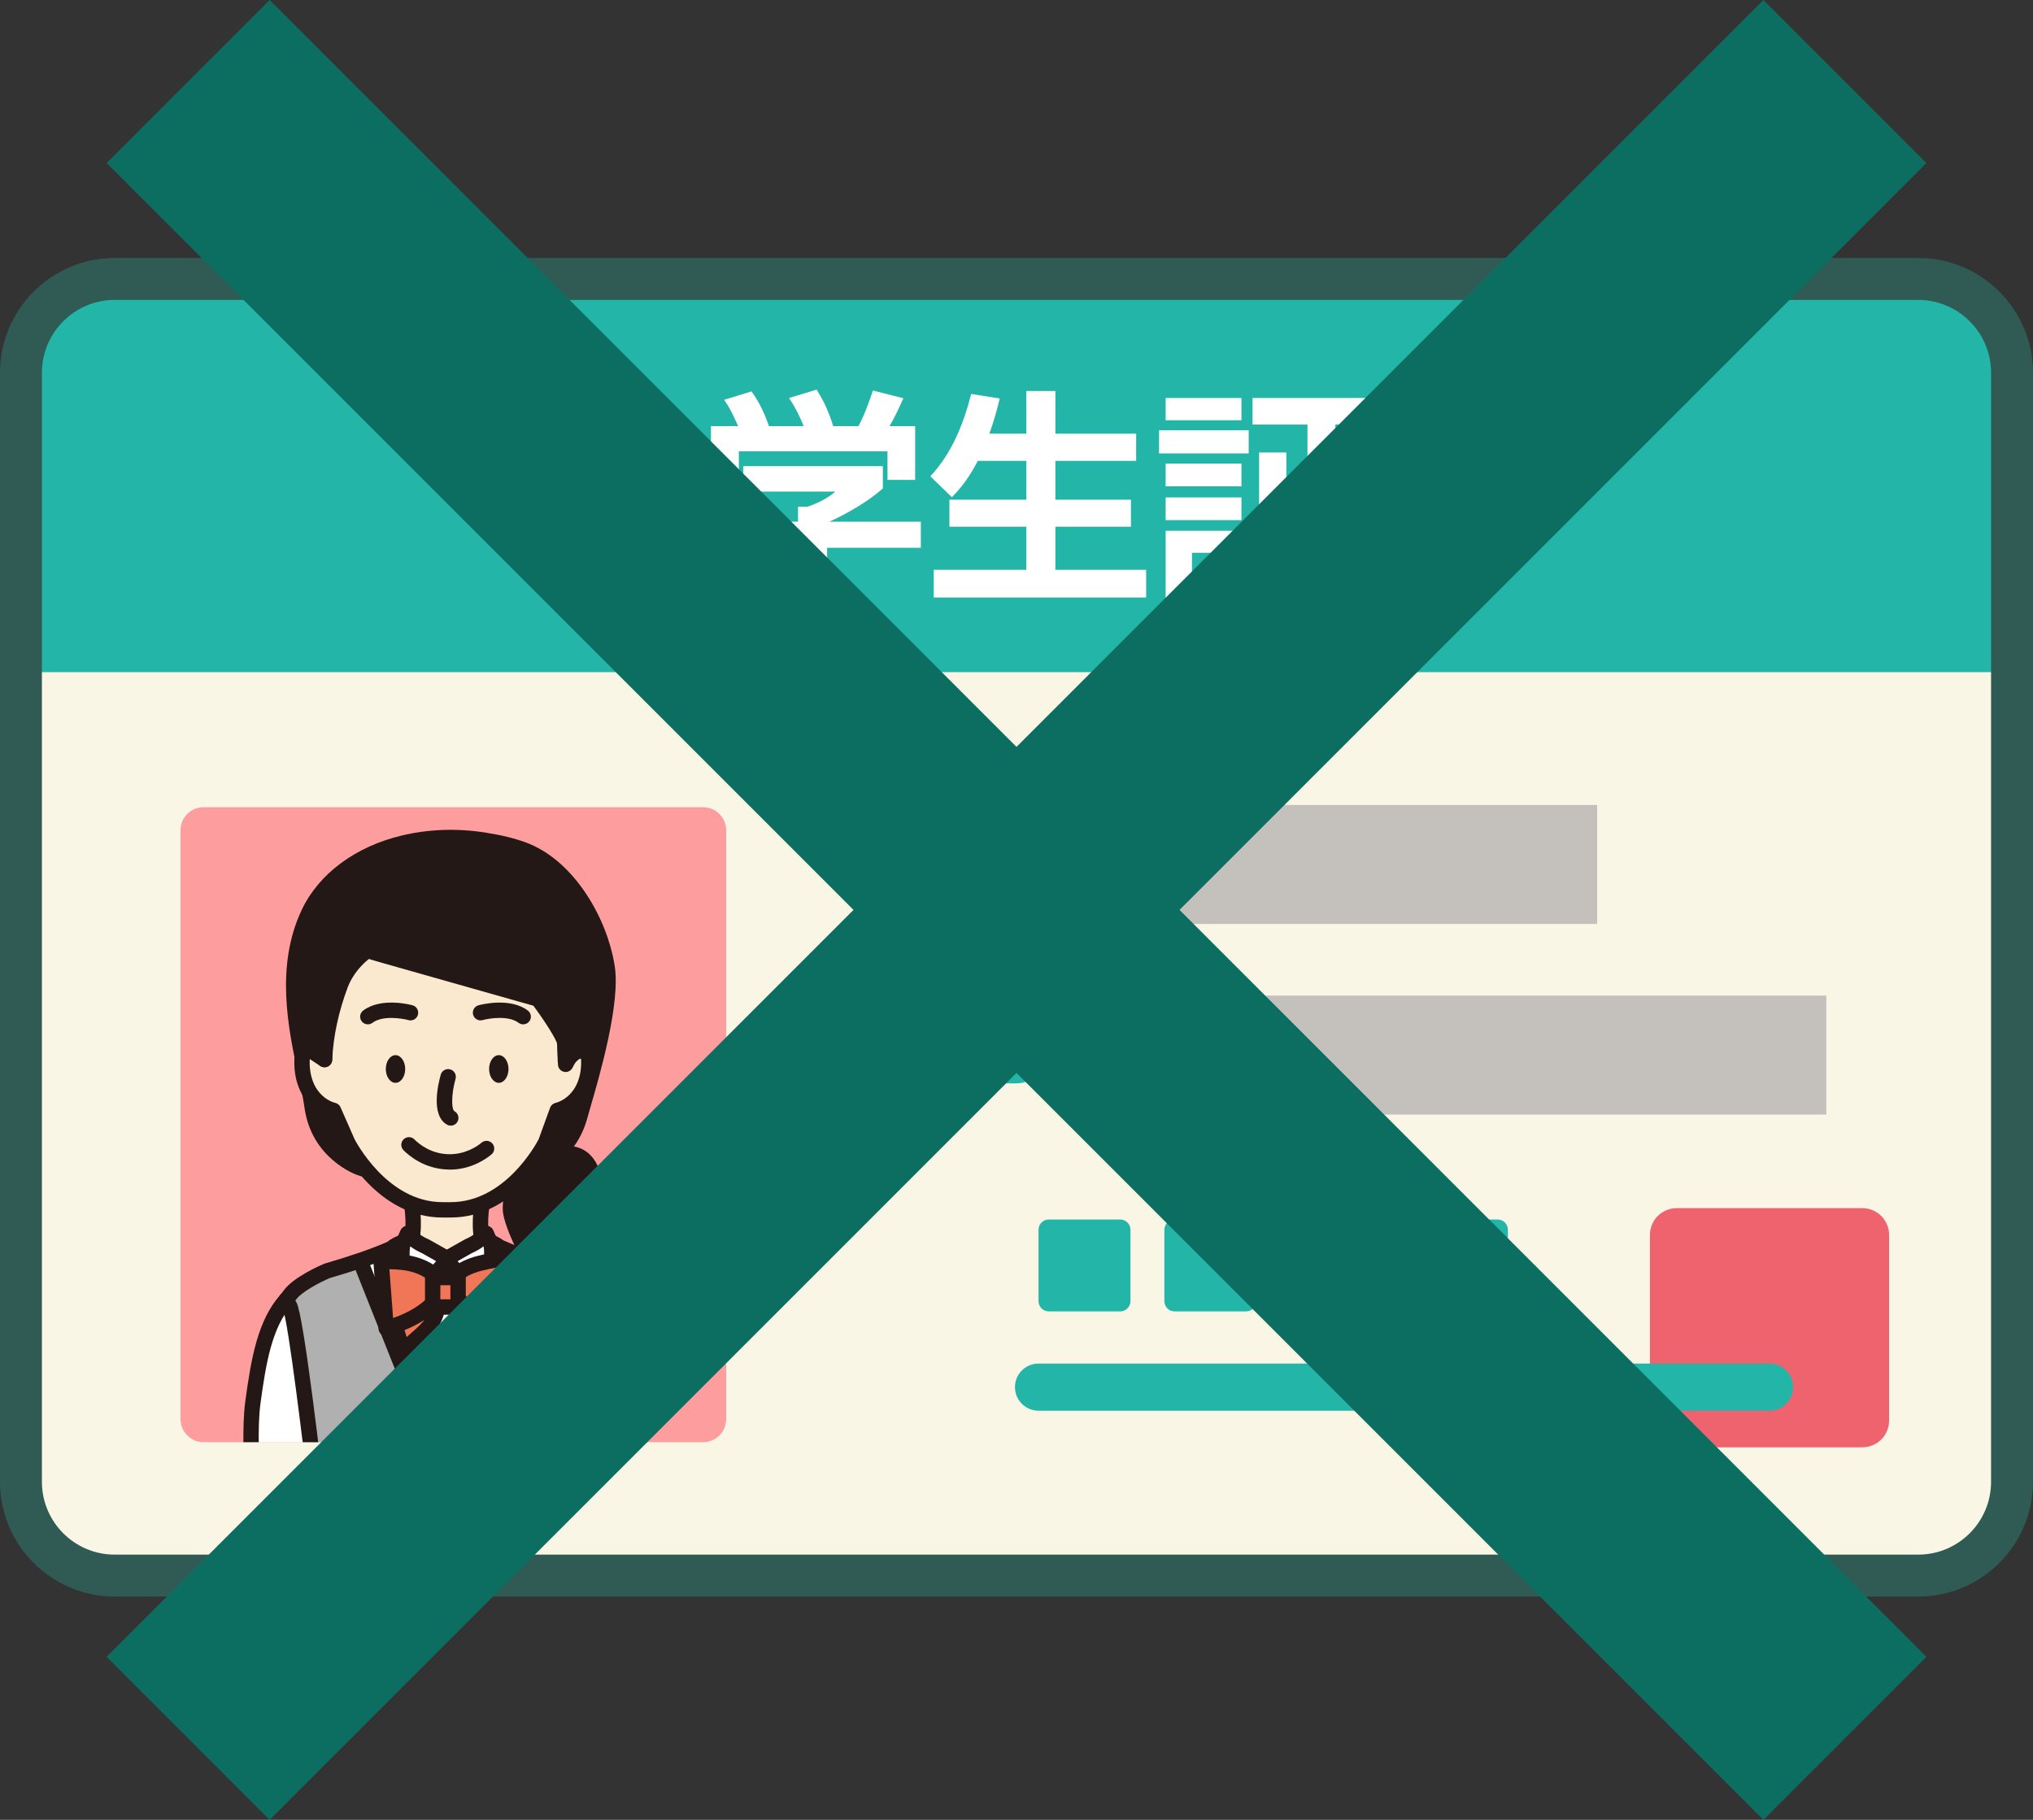 <?xml version="1.0" encoding="UTF-8"?>
<svg id="_レイヤー_2" data-name="レイヤー 2" xmlns="http://www.w3.org/2000/svg" xmlns:xlink="http://www.w3.org/1999/xlink" viewBox="0 0 80.513 72.069">
  <rect x="0" y="0" width="80.513" height="72.069" fill="#333333" stroke="none"/>
  <defs>
    <style>
      .cls-1 {
        clip-path: url(#clippath);
      }

      .cls-2 {
        fill: #c4c0bc;
      }

      .cls-2, .cls-3, .cls-4, .cls-5, .cls-6, .cls-7, .cls-8, .cls-9, .cls-10, .cls-11, .cls-12, .cls-13, .cls-14 {
        stroke-width: 0px;
      }

      .cls-2, .cls-3, .cls-5, .cls-8, .cls-11, .cls-13 {
        fill-rule: evenodd;
      }

      .cls-3 {
        fill: #ee636e;
      }

      .cls-4 {
        fill: #231816;
      }

      .cls-5 {
        fill: #faf6e5;
      }

      .cls-6 {
        clip-rule: evenodd;
        fill: none;
      }

      .cls-7 {
        fill: #f07657;
      }

      .cls-8 {
        fill: #305b54;
      }

      .cls-9 {
        fill: #0c6d61;
      }

      .cls-10 {
        fill: #fbe9cf;
      }

      .cls-11 {
        fill: #23b5a7;
      }

      .cls-12 {
        fill: #fff;
      }

      .cls-13 {
        fill: #fd9d9d;
      }

      .cls-14 {
        fill: #b0b0b0;
      }
    </style>
    <clipPath id="clippath">
      <path class="cls-6" d="M28.947,32.877c0-.241-.096-.473-.267-.643-.171-.171-.402-.267-.643-.267H8.248c-.241,0-.473.096-.643.267s-.267.402-.267.643v23.326c0,.241.096.473.267.643.171.171.402.267.643.267h19.79c.241,0,.473-.096.643-.267s.267-.402.267-.643v-23.326h0Z"/>
    </clipPath>
  </defs>
  <g id="contents">
    <g>
      <g>
        <path class="cls-5" d="M79.683,14.76c0-2.051-1.662-3.713-3.713-3.713H4.543c-2.051,0-3.713,1.662-3.713,3.713v43.924c0,2.051,1.662,3.713,3.713,3.713h71.426c2.051,0,3.713-1.662,3.713-3.713V14.76h0Z"/>
        <path class="cls-11" d="M.83,26.618h78.852v-11.858c0-2.051-1.662-3.713-3.713-3.713H4.543c-2.051,0-3.713,1.662-3.713,3.713v11.858h0Z"/>
        <path class="cls-8" d="M4.543,63.227c-2.505,0-4.543-2.038-4.543-4.543V14.76c0-2.505,2.038-4.543,4.543-4.543h71.426c2.505,0,4.543,2.038,4.543,4.543v43.924c0,2.505-2.038,4.543-4.543,4.543H4.543ZM4.543,11.877c-1.59 0-2.883,1.293-2.883,2.883v43.924c0,1.589,1.293,2.882,2.883,2.882h71.426c1.589,0,2.883-1.293,2.883-2.882V14.76c0-1.589-1.293-2.882-2.883-2.883H4.543Z"/>
        <path class="cls-13" d="M28.759,32.877c0-.241-.096-.473-.267-.643-.171-.171-.402-.267-.643-.267H8.059c-.241,0-.473.096-.643.267s-.267.402-.267.643v23.326c0,.241.096.473.267.643.171.171.402.267.643.267h19.79c.241,0,.473-.096.643-.267s.267-.402.267-.643v-23.326h0Z"/>
        <path class="cls-2" d="M72.327,39.427h-26.32v4.712h26.32v-4.712h0ZM63.252,31.878h-17.246v4.712h17.246v-4.712h0Z"/>
        <path class="cls-11" d="M34.874,42.904h5.382c.619,0,1.121-.502,1.121-1.121s-.502-1.121-1.121-1.121h-5.382c-.619,0-1.121.502-1.121,1.121s.502,1.121,1.121,1.121h0ZM34.874,35.355h5.382c.619,0,1.121-.502,1.121-1.121s-.502-1.121-1.121-1.121h-5.382c-.619,0-1.121.502-1.121,1.121s.502,1.121,1.121,1.121h0Z"/>
        <path class="cls-3" d="M74.814,48.904c0-.281-.112-.55-.31-.749-.199-.199-.468-.31-.749-.31h-7.353c-.281,0-.55.112-.749.31s-.31.468-.31.749v7.353c0,.281.112.55.31.749.199.199.468.31.749.31h7.353c.281,0,.55-.112.749-.31.199-.199.31-.468.31-.749v-7.353h0Z"/>
        <path class="cls-11" d="M59.717,48.701c0-.108-.043-.212-.119-.288-.076-.076-.18-.119-.288-.119h-2.826c-.108,0-.212.043-.288.119-.076.076-.119.18-.119.288v2.826c0,.108.043.211.119.288.076.076.18.119.288.119h2.826c.108,0,.211-.043.288-.119.076-.076.119-.18.119-.288v-2.826h0ZM54.735,48.701c0-.108-.043-.212-.119-.288-.076-.076-.18-.119-.288-.119h-2.826c-.108,0-.212.043-.288.119-.076.076-.119.18-.119.288v2.826c0,.108.043.211.119.288.076.076.18.119.288.119h2.826c.108,0,.211-.043.288-.119.076-.076.119-.18.119-.288v-2.826h0ZM49.752,48.701c0-.108-.043-.212-.119-.288-.076-.076-.18-.119-.288-.119h-2.826c-.108,0-.211.043-.288.119-.076.076-.119.18-.119.288v2.826c0,.108.043.211.119.288.076.076.18.119.288.119h2.826c.108,0,.211-.043.288-.119.076-.076.119-.18.119-.288v-2.826h0ZM44.769,48.701c0-.108-.043-.212-.119-.288-.076-.076-.18-.119-.288-.119h-2.826c-.108,0-.211.043-.288.119-.076.076-.119.18-.119.288v2.826c0,.108.043.211.119.288.076.076.18.119.288.119h2.826c.108,0,.212-.043.288-.119.076-.076.119-.18.119-.288v-2.826h0Z"/>
        <path class="cls-11" d="M41.129,55.867h28.95c.516,0,.934-.419.934-.934,0-.516-.419-.934-.934-.934h-28.95c-.516,0-.934.419-.934.934,0,.516.419.934.934.934h0Z"/>
        <g>
          <path class="cls-12" d="M34.967,19.339c-.566.512-1.429,1.006-2.121,1.321h3.622v1.033h-3.712v1.366c0,.647-.198.926-.881.926h-1.744l-.189-1.114h1.312c.315,0,.35-.036.35-.35v-.827h-3.676v-1.033h3.676v-.593h.368c.386-.126.809-.332,1.114-.602h-3.649v-1.006h5.527v.881ZM28.676,15.834l1.087-.333c.315.431.512.872.692,1.375h1.375c-.171-.413-.333-.746-.584-1.114l1.096-.333c.306.494.485.899.656,1.447h.998c.243-.449.413-.935.575-1.411l1.204.306c-.18.413-.323.719-.548,1.105h1.016v2.13h-1.096v-1.132h-5.886v1.132h-1.105v-2.13h1.078c-.189-.413-.297-.665-.557-1.042Z"/>
          <path class="cls-12" d="M37.698,19.69l-.854-.827c.854-.917,1.312-2.067,1.618-3.262l1.132.18c-.117.467-.243.935-.413,1.393h1.465v-1.69h1.15v1.69h3.199v1.078h-3.199v1.537h2.993v1.069h-2.993v1.708h3.595v1.096h-8.412v-1.096h3.667v-1.708h-3.046v-1.069h3.046v-1.537h-1.923c-.296.566-.575.98-1.025,1.438Z"/>
          <path class="cls-12" d="M49.452,17.039v.917h-3.55v-.917h3.55ZM49.165,15.762v.881h-3.002v-.881h3.002ZM49.165,18.36v.899h-3.002v-.899h3.002ZM49.165,19.699v.899h-3.002v-.899h3.002ZM49.165,21.02v2.768h-3.002v-2.768h3.002ZM47.205,21.892v1.016h.962v-1.016h-.962ZM50.944,17.919v4.709h.836v-5.815h-2.175v-1.051h4.7v1.051h-1.42v2.13h1.24v1.043h-1.24v2.642h1.546v1.051h-4.988v-1.051h.422v-4.709h1.078Z"/>
        </g>
        <g class="cls-1">
          <g>
            <g>
              <g>
                <path class="cls-10" d="M24.606,73.613c-.13.154-.607.217-.695-.322s.207-1.72-.268-2.384c-.475-.664.896-.023.896-.023l.067,2.729Z"/>
                <path class="cls-4" d="M24.329,74.025c-.063,0-.127-.008-.188-.025-.281-.078-.475-.318-.53-.66-.033-.205-.022-.454-.008-.744.024-.511.054-1.148-.207-1.512-.184-.257-.208-.472-.07-.637.09-.109.279-.337,1.343.161.105.049.172.153.175.268l.067,2.729c.002.075-.024.147-.072.204-.116.136-.312.215-.509.215ZM24.047,71.009c.216.5.187,1.11.163,1.616-.011.244-.022.475.001.617.015.09.045.151.083.168.001 0.0.002.001.003.001l-.057-2.327c-.065-.027-.131-.053-.192-.075Z"/>
              </g>
              <g>
                <path class="cls-10" d="M25.094,74.14c-.13.154-.607.217-.695-.322s.207-1.72-.268-2.384.896-.023.896-.023l.067,2.729Z"/>
                <path class="cls-4" d="M24.816,74.552c-.063,0-.127-.008-.188-.025-.281-.078-.475-.318-.531-.66-.033-.205-.022-.454-.008-.743.024-.511.054-1.148-.207-1.513-.184-.257-.208-.471-.07-.637.091-.109.279-.336,1.343.161.105.049.172.153.175.268l.067,2.729c.002.075-.024.147-.072.204-.116.136-.312.215-.509.215ZM24.535,71.537c.216.5.187,1.11.163,1.616-.011.244-.022.475.001.617.015.09.045.151.083.168.001.001.002.001.003.001l-.057-2.327c-.065-.027-.131-.052-.192-.075Z"/>
              </g>
              <g>
                <path class="cls-10" d="M25.373,68.859c.097.224.15.464.195.704.067.353.143,1.564.192,2.22.108,1.421.096,2.558-.533,2.484-.386-.046-.056-1.641-.364-2.239-.757-1.468-2.41-2.129-1.84-3.172.099-.181.306-.517.471-.641.065-.049.145-.072.223-.094.33-.093.659-.186.989-.28.071-.02.147-.04.216-.016.126.044.13.376.179.492.079.186.19.356.271.541Z"/>
                <path class="cls-4" d="M25.285,74.575c-.031,0-.061-.002-.093-.006-.471-.056-.475-.632-.48-1.298-.003-.395-.007-.886-.118-1.103-.277-.536-.696-.972-1.065-1.355-.602-.625-1.225-1.272-.771-2.102.07-.128.316-.558.555-.738.111-.084.234-.118.323-.144l.989-.28c.089-.025.237-.067.399-.01.251.088.302.36.338.559.008.041.013.079.022.106.033.078.078.161.125.248.051.094.101.188.143.286l0.0 0c.114.262.171.535.215.769.056.297.113,1.088.163,1.786l.034.467c.102,1.34.085,2.247-.313,2.629-.128.123-.287.186-.465.186ZM24.751,68.146l-.95.269c-.043.012-.102.029-.122.044-.087.065-.253.299-.387.544-.219.4.011.698.676,1.388.399.414.85.883,1.168,1.499.178.346.182.87.186,1.377.002.207.004.497.029.66.163-.207.199-.92.107-2.12l-.034-.47c-.044-.614-.104-1.454-.154-1.717-.038-.202-.086-.435-.175-.639-.036-.082-.079-.161-.121-.24-.051-.096-.105-.195-.151-.303-.029-.069-.043-.146-.059-.228-.003-.017-.007-.04-.012-.063Z"/>
              </g>
              <g>
                <path class="cls-10" d="M23.485,70.236c.175.684.261,1.916.723,1.845.437-.067.447-1.015.405-1.372,0,0,.047-.231.205-.307"/>
                <path class="cls-4" d="M24.156,72.39c-.563,0-.718-.819-.856-1.546-.037-.196-.072-.38-.111-.532-.042-.163.057-.329.22-.37.163-.042.329.057.37.22.044.171.08.365.119.57.059.313.166.878.285,1.033.099-.107.177-.589.127-1.019-.004-.032-.002-.064.004-.096.013-.063.091-.385.37-.52.151-.073.333-.01.406.142.073.151.01.333-.142.406-.005.006-.018.033-.029.061.025.3.081,1.529-.667,1.644-.034.005-.066.008-.098.008Z"/>
              </g>
              <g>
                <path class="cls-12" d="M22.463,52.136c.249-.907.642-1.583,1.483-.641.833.933,1.092,2.391,1.317,4.065.185,1.378-.039,3.923-.064,5.39-.056,3.237.173,7.91.173,7.91,0,0-1.737.6-2.412.578-.25-.008-.514-5.139-.622-5.602-.276-1.178-.238-2.412-.263-3.633-.044-2.141-.264-4.465.097-6.588.063-.374.148-.959.291-1.478Z"/>
                <path class="cls-4" d="M22.996,69.742c-.015,0-.03-0-.045-.001-.316-.01-.396-.244-.535-1.566-.079-.752-.152-1.697-.217-2.531-.061-.787-.124-1.6-.157-1.74-.238-1.015-.25-2.071-.262-3.091-.002-.202-.005-.404-.009-.605-.01-.487-.029-.983-.048-1.484-.066-1.717-.134-3.492.15-5.162l.033-.2c.059-.362.141-.859.264-1.307v-0c.149-.542.386-1.18.898-1.3.349-.081.71.094,1.106.537.896,1.003,1.16,2.508,1.392,4.228.134.998.061,2.552-.003,3.922-.026.558-.051,1.085-.058,1.513-.055,3.19.171,7.843.173,7.89.007.135-.077.258-.205.303-.179.062-1.745.595-2.476.595ZM23.196,69.264h.002-.002ZM22.756,52.216c-.115.418-.193.895-.25,1.244l-.034.204c-.273,1.608-.206,3.351-.142,5.036.019.505.039,1.005.049,1.495.004.203.007.407.009.61.012.988.024,2.01.246,2.96.041.176.09.78.171,1.831.088,1.138.23,2.965.35,3.528.508-.052,1.395-.316,1.901-.481-.045-.983-.211-4.898-.163-7.699.008-.437.033-.969.059-1.532.063-1.344.135-2.868.008-3.812-.218-1.618-.462-3.029-1.243-3.903-.256-.287-.433-.369-.513-.35-.053.012-.242.112-.45.869v-0Z"/>
              </g>
              <g>
                <path class="cls-10" d="M10.673,73.595c.13.154.607.217.695-.322s-.207-1.72.268-2.384-.896-.023-.896-.023l-.067,2.729Z"/>
                <path class="cls-4" d="M10.95,74.007c-.198,0-.394-.079-.509-.215-.048-.057-.074-.13-.072-.204l.067-2.729c.003-.115.071-.219.175-.268,1.063-.497,1.252-.27,1.343-.161.137.165.114.38-.07.637-.261.365-.231,1.001-.207,1.512.014.289.025.539-.008.744-.056.341-.249.581-.53.659-.061.017-.125.025-.188.025ZM11.039,71.067l-.057,2.327c.001-0.0.002-.001.003-.001.038-.016.068-.078.082-.168.023-.142.012-.373.001-.617-.024-.506-.052-1.116.163-1.616-.062.022-.127.048-.192.075Z"/>
              </g>
              <g>
                <path class="cls-10" d="M10.185,74.123c.13.154.607.217.695-.322s-.207-1.72.268-2.384-.896-.023-.896-.023l-.067,2.729Z"/>
                <path class="cls-4" d="M10.463,74.535c-.198,0-.394-.079-.51-.215-.048-.057-.074-.13-.072-.204l.067-2.729c.003-.115.071-.219.175-.268,1.063-.497,1.252-.27,1.343-.161.137.165.114.38-.07.637-.261.365-.231,1.001-.207,1.512.014.289.025.539-.008.744-.056.341-.249.582-.53.66-.061.017-.125.025-.188.025ZM10.552,71.594l-.057,2.327c.001-0.0.002-.001.003-.001.038-.016.068-.078.083-.168.023-.142.012-.372.001-.617-.024-.506-.052-1.116.163-1.616-.062.022-.127.048-.192.075Z"/>
              </g>
              <g>
                <path class="cls-10" d="M9.906,68.842c-.097.224-.15.464-.195.704-.067.353-.143,1.564-.192,2.22-.108,1.421-.096,2.558.533,2.484.386-.046.056-1.641.364-2.239.757-1.468,2.41-2.129,1.84-3.172-.099-.181-.306-.517-.471-.641-.065-.049-.145-.072-.223-.094-.33-.093-.659-.186-.989-.28-.071-.02-.147-.04-.216-.016-.126.044-.13.376-.179.492-.079.186-.19.356-.271.541Z"/>
                <path class="cls-4" d="M9.994,74.557c-.178,0-.338-.063-.466-.186-.399-.382-.415-1.289-.313-2.629l.034-.467c.05-.698.107-1.489.163-1.786.044-.235.101-.507.215-.769.043-.098.093-.192.143-.286.047-.088.091-.17.127-.253.007-.022.013-.061.02-.101.037-.199.087-.47.338-.559.163-.057.311-.015.399.01l.989.28c.09.025.212.06.323.144.238.18.485.611.555.738.454.83-.169,1.476-.771,2.102-.37.384-.789.819-1.065,1.355-.112.217-.115.708-.118,1.103-.005.667-.009,1.242-.48,1.298-.031.004-.062.006-.093.006ZM10.528,68.128c-.005.023-.009.046-.012.063-.015.082-.03.16-.059.228-.046.108-.099.208-.151.303-.043.079-.085.158-.121.241h0c-.089.204-.137.437-.175.639-.049.263-.11,1.103-.154,1.717l-.034.47c-.091,1.201-.055,1.913.107,2.12.025-.163.028-.453.029-.66.004-.507.008-1.032.186-1.378.317-.616.769-1.085,1.168-1.499.664-.689.894-.988.675-1.387-.134-.245-.301-.479-.387-.544-.02-.015-.079-.032-.122-.044l-.95-.269ZM9.906,68.842h.002-.002Z"/>
              </g>
              <g>
                <path class="cls-10" d="M11.794,70.219c-.175.684-.261,1.916-.723,1.845-.437-.067-.447-1.015-.405-1.372,0,0-.047-.231-.205-.307"/>
                <path class="cls-4" d="M11.122,72.373c-.031,0-.064-.002-.097-.008-.644-.099-.72-1.085-.668-1.645-.011-.028-.026-.056-.036-.065-.151-.073-.211-.253-.138-.404.073-.151.259-.212.41-.139.279.135.358.457.371.52.006.032.008.064.004.096-.05.429.028.911.127,1.019.118-.156.225-.72.285-1.033.039-.205.075-.399.119-.57.042-.163.207-.261.37-.22.163.042.261.207.22.37-.039.152-.074.337-.111.532-.138.727-.293,1.547-.856,1.547Z"/>
              </g>
              <g>
                <path class="cls-12" d="M12.816,52.118c-.249-.907-.642-1.583-1.483-.641-.833.933-1.092,2.391-1.317,4.065-.185,1.378.039,3.923.064,5.39.056,3.237-.173,7.91-.173,7.91,0,0,1.737.6,2.412.578.25-.008.514-5.139.622-5.602.276-1.178.238-2.412.263-3.633.044-2.141.264-4.465-.097-6.588-.063-.374-.148-.959-.291-1.478Z"/>
                <path class="cls-4" d="M12.283,69.725c-.731 0-2.297-.533-2.476-.595-.128-.044-.211-.167-.205-.303.002-.047.228-4.7.173-7.89-.007-.428-.032-.956-.058-1.514-.064-1.37-.138-2.923-.003-3.922.232-1.719.496-3.224,1.392-4.228.396-.443.757-.618,1.106-.537.512.12.749.758.898,1.3h0c.123.448.205.944.264,1.307l.033.201c.284,1.67.216,3.445.15,5.162-.019.501-.038.997-.048,1.484-.004.201-.006.403-.009.605-.012,1.021-.025,2.076-.262,3.091-.033.14-.096.953-.157,1.74-.065.834-.138,1.779-.217,2.531-.138,1.322-.218,1.556-.535,1.566-.014.001-.029.001-.045.001ZM10.221,68.626c.506.165,1.394.43,1.901.481.12-.563.262-2.39.35-3.528.082-1.051.13-1.655.171-1.831.223-.95.235-1.971.246-2.959.002-.204.005-.407.009-.611.01-.49.029-.99.049-1.495.065-1.686.132-3.429-.142-5.036l-.034-.204c-.057-.349-.135-.826-.25-1.243h0c-.208-.757-.397-.857-.45-.869-.08-.019-.257.063-.513.35-.781.875-1.025,2.285-1.243,3.903-.127.944-.055,2.467.008,3.812.026.563.052,1.094.059,1.532.048,2.801-.118,6.717-.163,7.699Z"/>
              </g>
              <g>
                <g>
                  <path class="cls-4" d="M23.663,48.327c0,1.213.139,3.891,0,4.554-.249,1.187-3.451-3.797-3.451-5.01s.983-2.196,2.196-2.196,1.255,1.439,1.255,2.652Z"/>
                  <path class="cls-4" d="M23.491,53.366c-.017,0-.033-.001-.049-.002-.984-.102-3.533-4.34-3.533-5.493,0-1.379,1.122-2.5,2.5-2.5,1.559,0,1.559,1.851,1.559,2.956,0,.371.013.888.027,1.435.034,1.322.069,2.689-.034,3.181-.066.314-.285.423-.471.423ZM22.409,45.979c-1.043,0-1.892.849-1.892,1.892,0,.411.535,1.569,1.272,2.755.727,1.171,1.312,1.847,1.595,2.061.064-.559.03-1.852.003-2.909-.014-.551-.028-1.072-.028-1.451,0-1.523-.151-2.348-.95-2.348Z"/>
                </g>
                <g>
                  <path class="cls-4" d="M20.854,33.699c-.04-.017-.08-.032-.121-.047-.503-.186-1.049-.302-1.578-.383-1.052-.163-2.13-.132-3.167.115-1.569.373-3.048,1.277-3.759,2.773-1.297,2.73-.122,5.848.134,7.679s1.873,2.406,1.873,2.406c2.665.889,4.017.871,6.843,0,0,0,1.445-.37,1.894-2.065.178-.67,1.353-4.304,1.064-5.921-.28-1.741-1.488-3.852-3.184-4.556Z"/>
                  <path class="cls-4" d="M17.578,47.202c-1.06,0-2.094-.224-3.439-.673-.079-.028-1.8-.662-2.078-2.652-.053-.378-.149-.827-.251-1.303-.389-1.817-.922-4.305.143-6.549.679-1.429,2.124-2.5,3.963-2.938,1.06-.252,2.165-.292,3.284-.119.647.1,1.183.231,1.637.399.044.016.088.033.131.052 0,0,0.0 0.0 0.0 0,1.827.758,3.077,2.983,3.368,4.789.262,1.468-.591,4.394-.955,5.644-.052.178-.092.316-.115.403-.49,1.846-2.047,2.265-2.113,2.282-1.44.444-2.521.666-3.577.666ZM17.847,33.471c-.607,0-1.205.069-1.788.208-1.659.395-2.955,1.345-3.554,2.607-.977,2.057-.49,4.332-.098,6.16.104.487.203.946.259,1.346.226,1.617,1.615,2.14,1.674,2.162,2.561.854,3.868.854,6.651-.004.065-.017,1.294-.361,1.69-1.852.024-.09.065-.233.119-.418.322-1.105,1.177-4.039.94-5.372-.258-1.604-1.397-3.663-3.001-4.328-.036-.015-.073-.03-.11-.043-.416-.154-.913-.274-1.519-.368-.424-.066-.845-.098-1.262-.098Z"/>
                </g>
                <g>
                  <path class="cls-10" d="M19.095,47.654s-.221,1.225.147,1.883l-1.559,1.264h.025l-1.559-1.264c.368-.658.147-1.883.147-1.883"/>
                  <path class="cls-4" d="M17.708,51.106h-.024c-.105,0-.201-.054-.256-.14l-1.469-1.192c-.115-.093-.146-.256-.074-.385.257-.46.169-1.369.113-1.681-.03-.165.08-.324.246-.353s.323.08.353.245c.022.122.189,1.116-.074,1.848l1.173.952,1.173-.952c-.263-.732-.096-1.725-.074-1.848.03-.165.188-.275.353-.245.165.03.275.188.246.353-.056.311-.144,1.221.113,1.681.072.129.041.292-.074.385l-1.469,1.192c-.055.086-.151.14-.256.14Z"/>
                </g>
                <g>
                  <path class="cls-10" d="M22.332,40.671l.071,1.316h-0l-.003-.058c.001.073.003.147.003.22.082-.163.173-.33.32-.437l.12-.069-.011.007c.167-.061.38-.021.453.136.027.057.032.122.034.184.017.423-.059.856-.268,1.226-.209.37-.561.672-.978.778l-.458,1.263s-1.321,2.675-3.758,2.675l-.167.001-.167-.001c-2.436,0-3.758-2.675-3.758-2.675l-.556-1.263c-.418-.106-.769-.408-.978-.778-.209-.37-.285-.803-.268-1.226.003-.063.008-.127.034-.184.058-.124.204-.173.346-.159l.51.334v-1.14s-.365-1.576.138-2.884c.503-1.308,1.768-3.282,3.775-3.282s4.082.494,4.647.987c.566.494,1.086,2.164.92,5.03Z"/>
                  <path class="cls-4" d="M17.692,48.217l-.171-.001c-2.594,0-3.971-2.728-4.029-2.845l-.506-1.148c-.419-.148-.785-.462-1.021-.878-.222-.393-.328-.873-.307-1.389.004-.095.014-.197.062-.301.108-.232.364-.363.653-.333.048.005.095.022.136.048l.038.025v-.543c-.054-.254-.335-1.742.158-3.026.646-1.681,2.052-3.478,4.059-3.478,2.002,0,4.176.476,4.847,1.062.611.533,1.2,2.194,1.025,5.26l.038.716 0-0c.001-.001.002-.001.003-.002.001-0.0.002-.001.002-.001l.009-.005 0.0 0c.016-.008.032-.015.049-.021.291-.1.674-.017.821.297.048.103.059.206.063.301.021.516-.085.996-.307,1.389-.233.412-.595.724-1.009.874l-.407,1.121c-.004.011-.008.021-.013.031-.057.116-1.435,2.845-4.031,2.845l-.164.001ZM12.268,41.941c-.001.011-.002.024-.002.04-.016.402.063.77.229,1.064.179.316.474.553.788.633.091.023.166.087.203.172l.556,1.263c.007.013,1.265,2.494,3.479,2.494l.169.001.162-.001c2.139,0,3.378-2.295,3.48-2.492l.452-1.245c.034-.095.113-.166.211-.191.315-.08.61-.317.789-.633.166-.294.245-.662.229-1.064-.001-.023-.002-.041-.004-.053-.014-.003-.035-.003-.057.001l-.062.036c-.086.068-.154.195-.217.32-.064.126-.205.192-.343.159-.137-.033-.234-.156-.233-.298 0-.04-.001-.079-.001-.119l-.001-.087-.067-1.254c-.001-.011-.001-.023 0-.034.177-3.059-.43-4.446-.816-4.783-.493-.431-2.5-.912-4.447-.912-2.193,0-3.293,2.572-3.491,3.087-.462,1.203-.129,2.692-.125,2.707.005.022.008.045.008.068v1.14c0,.112-.061.215-.16.268-.098.053-.218.048-.312-.013l-.416-.273Z"/>
                </g>
                <g>
                  <path class="cls-4" d="M21.305,39.564s-6.759-1.913-6.758-1.915c0,0-.711.442-1.06,1.34-.359.958-.589,1.952-.635,2.974l-.459-.621s-1.467-2.401-.222-4.03c1.245-1.628,3.572-3.804,5.666-3.352s2.472.803,2.472.803c0,0,1.15-.268,1.75.402.601.67,2.033,2.628,1.692,4.135s-.876,2.301-.876,2.301l-.486.389-.013-.622c-.008-.392-1.071-1.803-1.071-1.803Z"/>
                  <path class="cls-4" d="M22.389,42.294c-.044,0-.088-.009-.129-.029-.105-.049-.173-.153-.175-.269,0,0-.013-.629-.013-.629-.02-.182-.495-.927-.949-1.539l-5.602-1.587c-.452-.128-.732-.208-.91-.264-.189.147-.608.523-.84,1.121-.365.974-.572,1.943-.615,2.878-.006.129-.092.24-.215.277-.124.037-.257-.007-.333-.11l-.459-.621c-.005-.007-.01-.015-.015-.022-.064-.105-1.56-2.6-.204-4.373,1.508-1.973,3.868-3.919,5.972-3.465,1.568.339,2.219.629,2.474.779.357-.056,1.325-.133,1.91.52.09.1,2.199,2.479,1.762,4.405-.35,1.544-.898,2.37-.921,2.404-.017.026-.038.048-.062.068l-.486.389c-.055.044-.122.067-.19.067ZM14.639,37.359c.151.044,4.473,1.268,6.749,1.912.064.018.12.057.16.11.332.44,1.096,1.5,1.131,1.957.141-.244.517-.964.775-2.105.294-1.299-.932-3.096-1.622-3.864-.471-.525-1.446-.311-1.455-.308-.098.022-.202-.005-.275-.074-.006-.004-.422-.317-2.329-.729-1.827-.394-4.029,1.499-5.36,3.24-1.008,1.319.018,3.292.21,3.635.102-.74.295-1.494.579-2.25.383-.985,1.152-1.471,1.185-1.491.075-.047.167-.059.252-.032 0,0,0.0 0.0.001 0Z"/>
                </g>
                <g>
                  <path class="cls-12" d="M16.212,49.076c-.016.01-.033.019-.049.029.033-.018.05-.028.05-.029-0-0-0-0-0-0Z"/>
                  <path class="cls-12" d="M15.661,49.368c.183-.086.352-.174.501-.263-.076.042-.243.129-.501.263Z"/>
                  <path class="cls-12" d="M19.773,49.382c-.151-.138-.567-.283-.616-.304.162.094.376.198.616.304Z"/>
                  <path class="cls-12" d="M19.157,49.078c-.001-.001-.003-.002-.005-.003-.001,0,.001.001.005.003Z"/>
                  <path class="cls-14" d="M22.661,60.291l.896-4.986.39-3.811c-.102-.549-1.57-1.165-1.57-1.165-.137-.04-2.444-.446-1.294-.302l-7.053-.031c-.425.14-.811.256-1.077.333,0,0-1.124.471-1.473.957-.048.067-.102.127-.147.19l.44,3.829.896,4.986-1.495,6.673,6.535.67,6.447-.67-1.495-6.673Z"/>
                  <path class="cls-12" d="M21.083,50.028c-.618-.203-.668-.362-1.31-.645.016.014.03.029.039.043-.39.188-1.135.485-2.115.493-1.008.008-1.775-.294-2.169-.481.047-.025.091-.047.133-.069-.501.235-1.097.452-1.632.628,1.465,2.547,1.756,4.963,3.46,8.052.707-2.47,1.856-4.138,3.593-8.02Z"/>
                  <path class="cls-4" d="M17.708,67.939c-.01,0-.021-.001-.031-.002l-6.535-.67c-.087-.009-.165-.054-.216-.125-.051-.071-.069-.159-.05-.244l1.484-6.624c-.343-3.038-.952-7.96-1.148-8.393l-.144-.254c-.083-.146-.032-.332.114-.415.146-.083.332-.032.415.114l.148.261c.289.508,1.011,6.764,1.225,8.669.004.034.002.068-.005.101l-1.42,6.339,6.163.632,6.076-.632-1.42-6.34c-.008-.036-.01-.074-.004-.11l1.286-8.797c.024-.166.18-.281.345-.257.166.024.281.179.257.345l-1.278,8.741,1.482,6.619c.019.085.001.174-.05.244-.051.071-.129.116-.216.125l-6.447.67c-.011.001-.021.002-.032.002Z"/>
                </g>
                <path class="cls-4" d="M11.401,51.921l-.496-.353s.277-.39.327-.459c.388-.54,1.48-1.009,1.603-1.06.011-.004.021-.008.032-.011,1.038-.303,1.867-.591,2.477-.859.111-.105.316-.207.694-.36l.038-.015c.08-.04.175-.043.259-.007.092.04.158.123.177.221.025.131-.022.236-.142.313l.002.004c-.181.112-.402.227-.66.345-.036.027-.079.046-.124.055-.636.28-1.484.575-2.533.881-.407.173-1.114.549-1.328.848-.05.069-.325.457-.325.457Z"/>
                <path class="cls-4" d="M24.105,51.95c-.096,0-.191-.046-.25-.131-.123-.177-.34-.463-.44-.546-.389-.324-1.036-.611-1.141-.656-.545-.16-1.624-.527-2.466-.887-.08-.001-.158-.034-.215-.094-.229-.103-.433-.204-.593-.297l.002-.003c-.159-.096-.163-.234-.148-.315.018-.098.082-.18.173-.222.082-.038.177-.037.258.002l.022.008c.312.119.51.216.635.315.811.355,1.942.744,2.521.913.011.003.022.007.032.011.033.014.818.346,1.311.757.198.165.493.584.55.667.096.138.062.328-.077.423-.053.037-.113.054-.173.054Z"/>
                <g>
                  <path class="cls-12" d="M16.244,48.798s-.099.246.604.557l.85.479v.084s-1.159,1.349-1.226,1.339c-.066-.01-.441-.841-.452-.864-.09-.181-.153-.947-.042-1.183l.163-.365.104-.046Z"/>
                  <path class="cls-4" d="M16.496,51.565c-.023,0-.046-.003-.071-.007-.179-.028-.237-.07-.667-1.005l-.013-.028c-.116-.233-.206-1.099-.042-1.445l.159-.359c.031-.069.085-.123.154-.154l.104-.046c.114-.051.246-.027.336.059.064.061.096.146.093.231.029.037.128.137.423.267.009.004.018.008.026.013l.85.479c.096.054.155.155.155.265v.084c0,.073-.026.143-.073.198-1.106,1.288-1.276,1.449-1.432,1.449ZM16.247,49.358c-.052.182-.014.762.046.902l.018.038c.097.212.171.365.225.474.189-.204.464-.515.737-.828l-.562-.317c-.2-.09-.351-.181-.463-.27ZM16.526,48.912c-0.0 0-0.0 0-0.0.001 0-0.0 0-0.0 0-.001ZM16.527,48.911c-0.0 0-0.0 0-0.0 0.0 0-0.0 0-0.0 0-0Z"/>
                </g>
                <g>
                  <path class="cls-12" d="M19.151,48.798s.099.246-.604.557l-.85.479v.084s1.159,1.349,1.226,1.339c.066-.01.441-.841.452-.864.09-.181.153-.947.042-1.183l-.163-.365-.104-.046Z"/>
                  <path class="cls-4" d="M18.898,51.565c-.156,0-.325-.161-1.432-1.449-.047-.055-.073-.126-.073-.198v-.084c0-.11.059-.211.155-.265l.85-.479c.009-.005.017-.009.026-.013.295-.131.394-.23.423-.267-.003-.085.029-.169.093-.231.089-.086.222-.109.336-.059l.104.046c.068.031.123.085.154.154l.163.365c.161.34.07,1.205-.047,1.442l-.011.025c-.43.936-.489.978-.667,1.005-.025.004-.048.007-.071.007ZM18.122,49.944c.273.314.548.624.737.828.054-.11.128-.262.225-.474l.019-.041c.06-.139.097-.73.045-.9-.113.089-.263.18-.464.27l-.562.317ZM18.868,48.911l0.0.001-0-.001ZM18.868,48.911c0.0 0.0 0.0 0.0 0.0 0-0-0-0-0-0-0Z"/>
                </g>
                <ellipse class="cls-4" cx="15.663" cy="42.334" rx=".384" ry=".548"/>
                <ellipse class="cls-4" cx="19.754" cy="42.334" rx=".384" ry=".548"/>
                <path class="cls-4" d="M17.811,46.317c-.02,0-.039-0-.059-.001-.936-.022-1.551-.543-1.772-.765-.118-.119-.118-.312.002-.43.119-.118.312-.118.43.002.169.171.64.569,1.354.586.667.013,1.137-.316,1.308-.459.129-.108.321-.09.429.039.108.129.09.321-.039.429-.219.183-.813.601-1.653.601Z"/>
                <path class="cls-4" d="M14.567,40.566c-.092,0-.183-.042-.243-.121-.101-.134-.074-.325.06-.426.722-.544,1.905-.222,1.956-.207.162.045.256.213.211.375-.045.162-.213.257-.375.211-.262-.072-1.027-.193-1.425.107-.055.041-.119.061-.183.061Z"/>
                <path class="cls-4" d="M20.72,40.566c-.064,0-.128-.02-.183-.061-.399-.301-1.164-.179-1.426-.107-.162.044-.329-.05-.374-.212s.049-.329.211-.374c.05-.014,1.234-.337,1.956.207.134.101.161.292.06.426-.06.079-.151.121-.243.121Z"/>
                <path class="cls-4" d="M17.852,44.577c-.05,0-.1-.012-.146-.038-.653-.359-.357-1.606-.251-1.98.046-.162.214-.256.376-.209.162.046.255.214.21.376-.172.607-.167,1.212-.042,1.28.147.081.201.266.12.413-.055.101-.16.158-.267.158Z"/>
                <path class="cls-4" d="M17.603,58.636h-.003c-.124-.001-.234-.077-.28-.192l-3.3-8.304c-.062-.156.014-.333.17-.395.157-.062.333.014.395.17l3.025,7.611,3.192-7.616c.065-.155.243-.228.398-.163.155.065.228.243.163.398l-3.48,8.304c-.047.113-.158.187-.281.187Z"/>
              </g>
            </g>
            <g>
              <g>
                <path class="cls-7" d="M15.958,53.516c.73-.773,1.323-.915,1.415-2.028-1.063-.492-1.154.04-1.878.495l.464,1.533Z"/>
                <path class="cls-4" d="M15.958,53.82c-.023,0-.047-.003-.07-.008-.106-.025-.19-.104-.222-.208l-.464-1.533c-.04-.131.013-.273.129-.346.162-.102.29-.209.414-.312.472-.394.848-.621,1.755-.202.116.054.186.174.176.301-.078.94-.491,1.3-.97,1.718-.168.147-.342.298-.526.494-.058.062-.139.096-.221.096ZM15.85,52.109l.254.841c.07-.063.137-.122.201-.177.392-.342.645-.563.737-1.095-.456-.174-.596-.057-.906.203-.085.071-.178.149-.286.228Z"/>
              </g>
              <g>
                <path class="cls-7" d="M19.943,51.929c-.865-.466-.91-1-1.983-.705.115,1.18.512,1.441,1.124,2.244l.858-1.539Z"/>
                <path class="cls-4" d="M19.085,53.773c-.095,0-.184-.044-.242-.12-.108-.142-.209-.266-.304-.382-.452-.556-.779-.959-.882-2.017-.014-.147.08-.284.222-.323.896-.246,1.24.026,1.64.342.154.122.329.26.568.389.072.039.125.105.148.183s.013.162-.026.233l-.858,1.539c-.05.09-.142.148-.244.155-.007.001-.015.001-.022.001ZM18.296,51.46c.105.676.334.958.715,1.427.01.012.019.024.029.036l.493-.884c-.156-.102-.282-.202-.392-.289-.298-.236-.45-.356-.846-.29Z"/>
              </g>
              <g>
                <g>
                  <path class="cls-7" d="M15.293,52.606c.957-.288,1.823-.715,2.354-1.649-.741-1.01-1.73-1.007-2.554-.997l.201,2.646Z"/>
                  <path class="cls-4" d="M15.293,52.911c-.061,0-.121-.018-.172-.053-.076-.052-.124-.136-.131-.228l-.201-2.646c-.006-.084.022-.167.079-.229.057-.062.137-.098.221-.099.829-.009,1.964-.023,2.803,1.121.071.097.078.226.019.33-.625,1.1-1.681,1.534-2.53,1.79-.029.009-.058.013-.088.013ZM15.421,50.263l.147,1.934c.629-.223,1.27-.563,1.708-1.217-.544-.625-1.218-.71-1.855-.716Z"/>
                </g>
                <g>
                  <path class="cls-7" d="M20.113,49.781c-.927.26-1.787.17-2.466,1.176.725.839,1.555,1.307,2.466,1.493v-2.668Z"/>
                  <path class="cls-4" d="M20.113,52.754c-.02,0-.041-.002-.061-.006-1.016-.207-1.903-.743-2.636-1.592-.09-.104-.099-.255-.022-.369.594-.879,1.326-1.023,2.033-1.163.198-.039.402-.079.603-.136.091-.026.19-.007.266.051.076.057.12.147.12.243v2.668c0,.091-.041.178-.112.236-.055.045-.123.069-.192.069ZM18.04,50.939c.521.55,1.103.919,1.768,1.121v-1.892c-.089.019-.177.036-.263.053-.599.118-1.084.214-1.505.718Z"/>
                </g>
              </g>
              <g>
                <rect class="cls-7" x="17.135" y="50.593" width="1.008" height="1.168"/>
                <path class="cls-4" d="M18.143,52.065h-1.008c-.168,0-.304-.136-.304-.304v-1.168c0-.168.136-.304.304-.304h1.008c.168,0,.304.136.304.304v1.168c0,.168-.136.304-.304.304ZM17.439,51.456h.399v-.559h-.399v.559Z"/>
              </g>
            </g>
          </g>
        </g>
      </g>
      <g>
        <rect class="cls-9" x="35.692" y="-10.361" width="9.13" height="92.791" transform="translate(-13.689 39.02) rotate(-45)"/>
        <rect class="cls-9" x="-6.139" y="31.469" width="92.791" height="9.13" transform="translate(-13.689 39.02) rotate(-45)"/>
      </g>
    </g>
  </g>
</svg>
